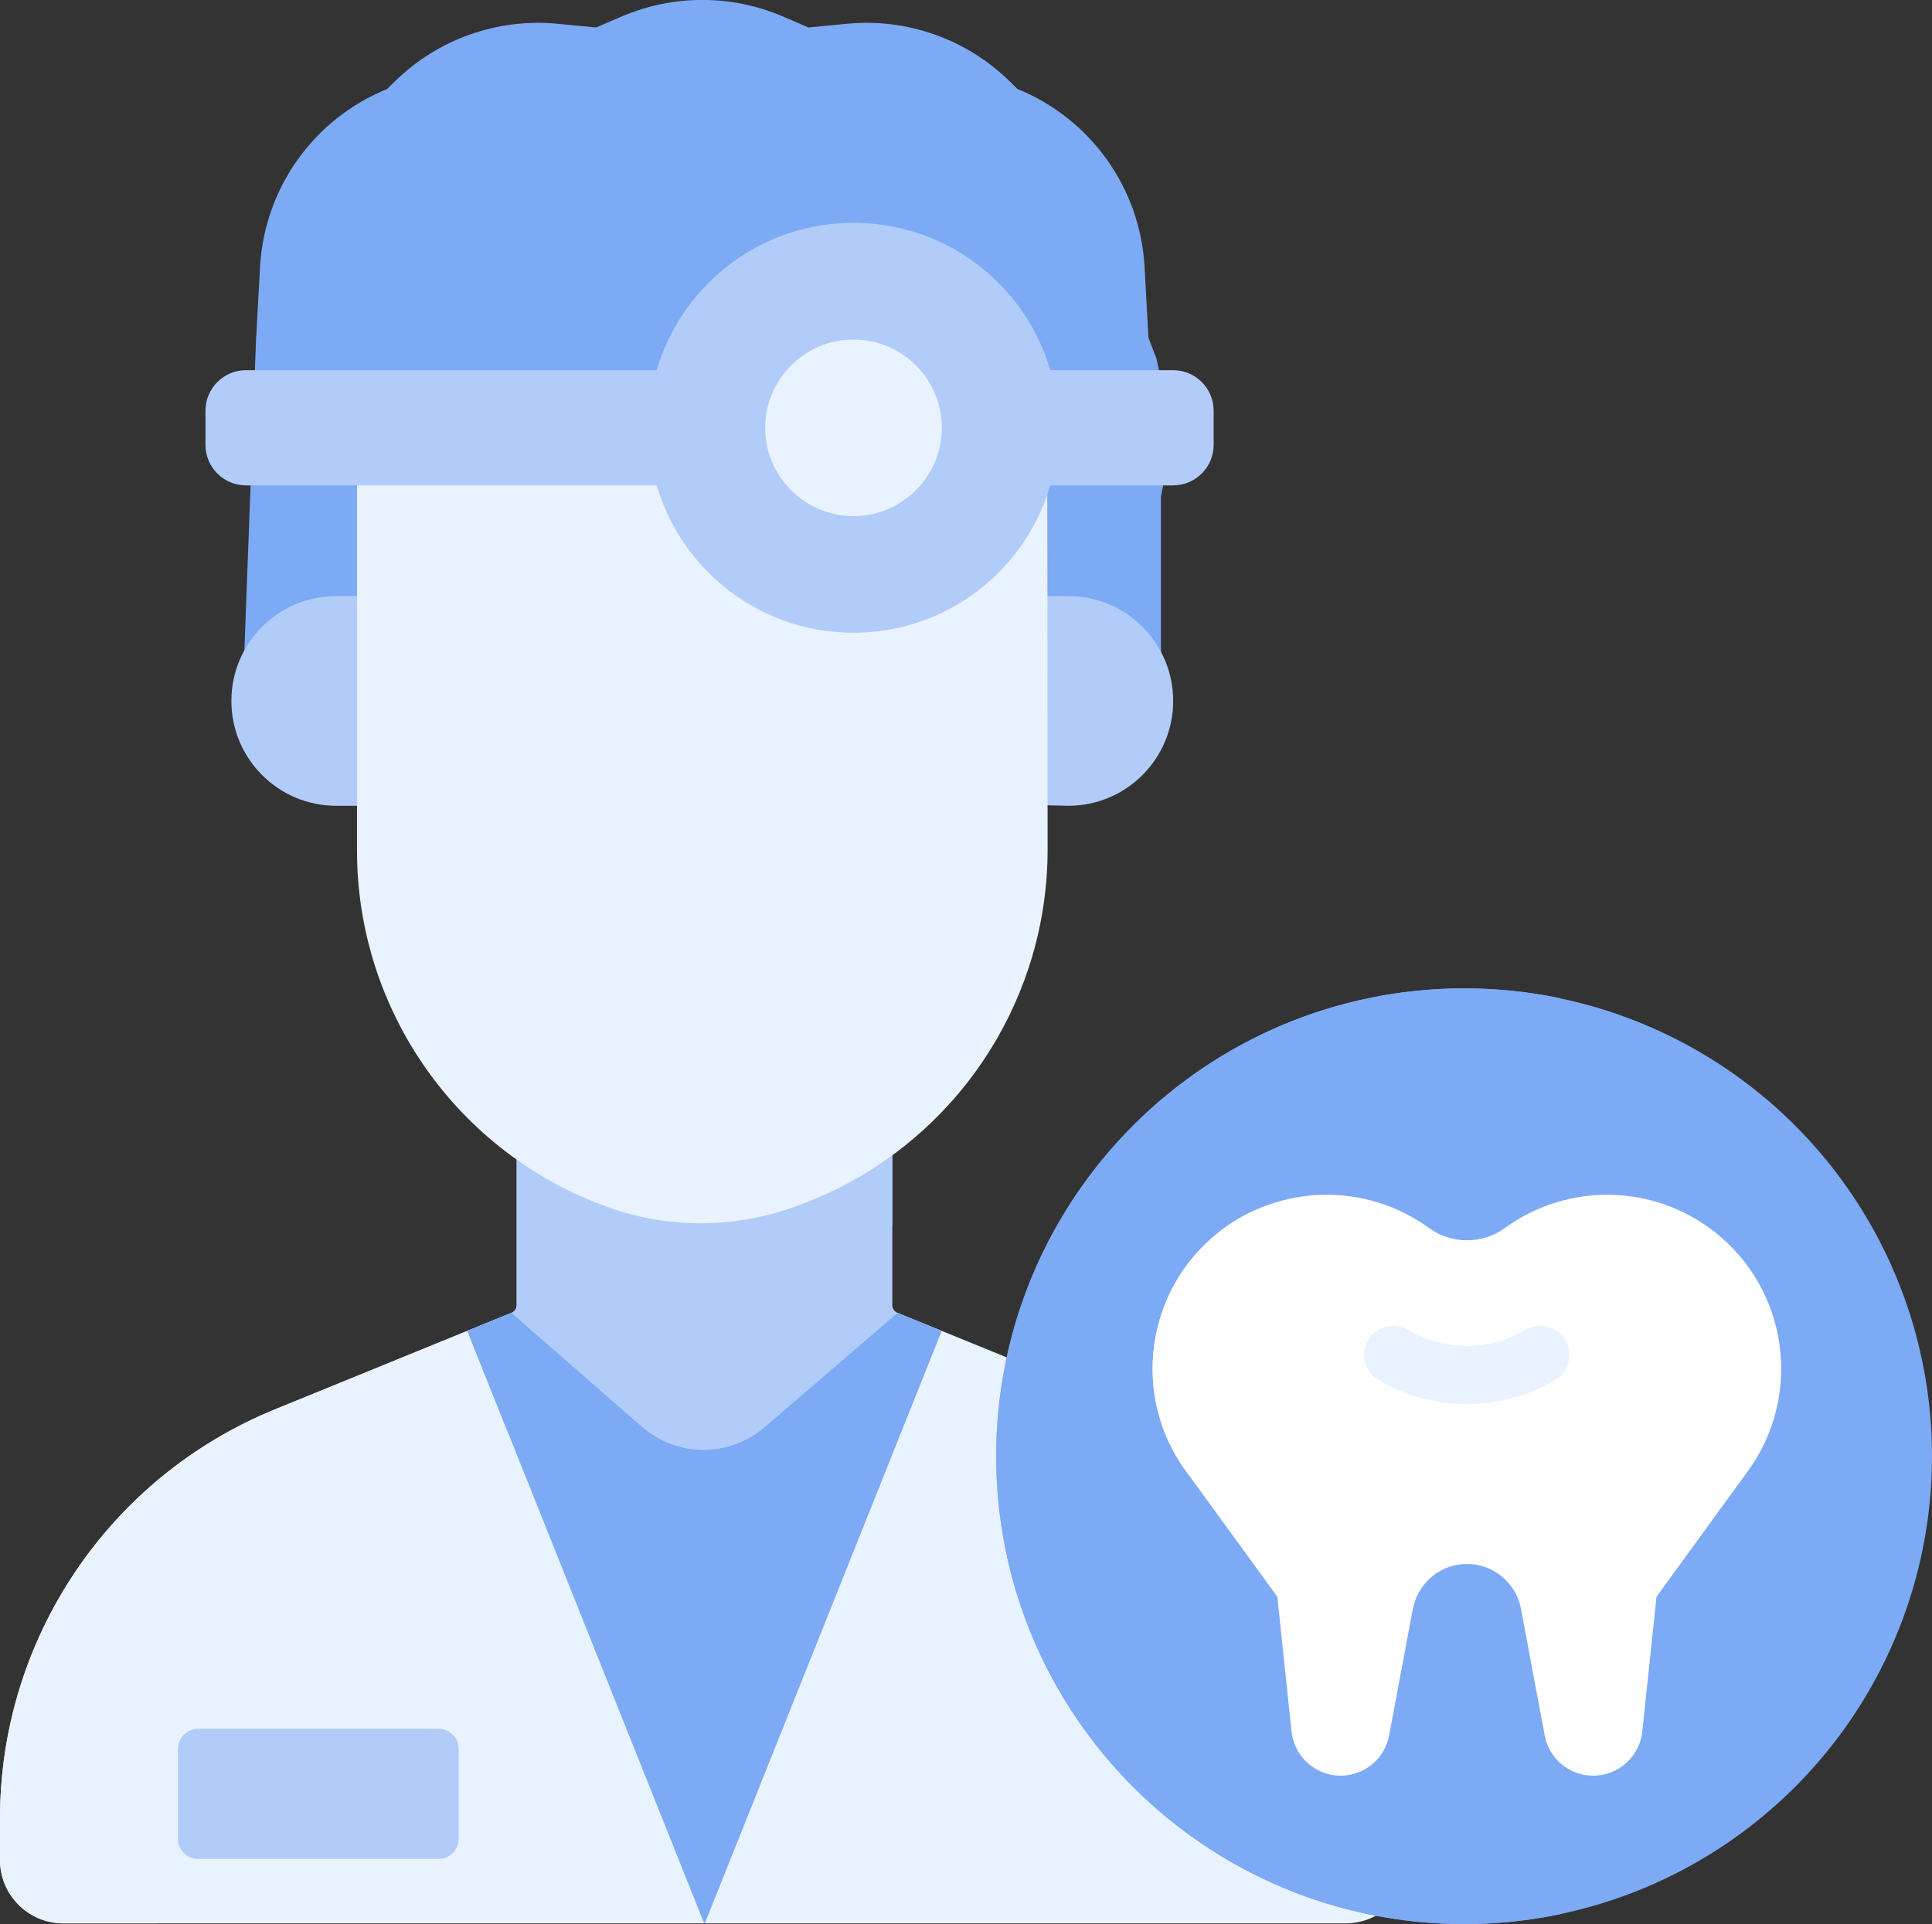 <?xml version="1.0" encoding="UTF-8"?>
<svg id="Layer_2" data-name="Layer 2" xmlns="http://www.w3.org/2000/svg" viewBox="0 0 512 509.98">
  <rect x="0" y="0" width="512" height="509.98" fill="#333333" stroke="none"/>
  <defs>
    <style>
      .cls-1 {
        fill: #7daaf5;
      }

      .cls-2 {
        fill: #fff;
      }

      .cls-3 {
        fill: #b1ccf9;
      }

      .cls-4 {
        fill: #e9f2ff;
      }
    </style>
  </defs>
  <g id="Capa_1" data-name="Capa 1">
    <path class="cls-3" d="m237.84,347.96c-.82-.34-1.36-1.13-1.36-2.02v-95.11h-99.56v95.11c0,.89-.54,1.68-1.36,2.02l-28.08,25.57,87.62,41.3,56.88-56.85-14.14-10.02Z"/>
    <path class="cls-1" d="m67.87,89.51l-3.38,90.21,8.4,15.58,235.36-6.12-.59-17.12v-40.46s3.33-16.07,3.33-16.07l-4.53-20.5-2.11-5.53-1.02-18.7c-1.14-20.93-14.27-39.33-33.69-47.21l-2.16-2.12c-11.41-11.15-27.15-16.7-43.02-15.17l-10.19.98-6.84-2.93c-13.61-5.83-29.01-5.83-42.62,0l-6.84,2.93-10.19-.98c-15.88-1.53-31.62,4.02-43.02,15.17l-2.16,2.12c-19.43,7.88-32.55,26.28-33.69,47.21l-1.02,18.7Z"/>
    <path class="cls-3" d="m283.11,213.57c15.35,0,27.79-12.44,27.79-27.79s-12.44-27.79-27.79-27.79h-56.92v54.27l56.92,1.31Z"/>
    <path class="cls-3" d="m89.11,213.57c-15.35,0-27.79-12.44-27.79-27.79s12.44-27.79,27.79-27.79h47.81v55.58h-47.81Z"/>
    <path class="cls-3" d="m136.92,250.84v95.11c0,.89-.54,1.68-1.36,2.02l-28.08,25.57,39.82,18.77,11.7-10.66c.82-.34,1.36-1.13,1.36-2.02v-30.84c0-6.33,5.66-11.09,11.91-10.13,4.42.68,8.89,1.03,13.4,1.03,10.07,0,20-1.71,29.47-5.06l.8-.28c7.24-2.57,14.1-5.81,20.53-9.65v-73.85h-99.56Z"/>
    <path class="cls-4" d="m300.5,373.53l-62.66-25.57-35.26,30.3c-9.34,8.03-23.17,7.98-32.44-.12l-10.67-9.31-17.25-5.31-6.65-15.55-62.66,25.57C28.81,391.51,0,434.39,0,482.01v10.97c0,9.28,7.52,16.81,16.81,16.81h339.79c9.28,0,16.81-7.52,16.81-16.81v-10.97c0-47.62-28.81-90.5-72.9-108.48Z"/>
    <path class="cls-4" d="m41.23,506.77v-10.97c0-47.62,28.81-90.5,72.9-108.48l45.34-18.5-23.91-20.86-62.66,25.57C28.81,391.51,0,434.39,0,482.01v10.97C0,502.26,7.52,509.78,16.81,509.78h24.71c-.18-.98-.28-1.98-.28-3.01Z"/>
    <path class="cls-1" d="m237.84,347.96l-35.26,30.3c-9.34,8.03-23.17,7.98-32.44-.12l-10.67-9.31-17.25-5.31-6.65-15.55-11.72,4.78,62.77,157.04h.16l62.78-157.04-11.72-4.78Z"/>
    <path class="cls-3" d="m116.18,492.71h-63.66c-2.97,0-5.38-2.41-5.38-5.38v-23.74c0-2.97,2.41-5.38,5.38-5.38h63.66c2.97,0,5.38,2.41,5.38,5.38v23.74c0,2.97-2.41,5.38-5.38,5.38Z"/>
    <path class="cls-4" d="m251.98,156.22l2.91-49.63H94.64v15.25l22.09-1.19-12.11,98.88,21.97,57.62,24.44,29.15,51.57,13.94,19.1-5.08c33.94-16.75,55.93-51.49,55.93-90.02l-.06-64.65-25.6-4.27Z"/>
    <path class="cls-4" d="m277.49,106.6H94.61v118.86c0,21.18,6.65,41.21,18.27,57.75,11.63,16.54,28.25,29.57,48.18,36.73,15.82,5.69,33.11,5.72,48.96.1l.76-.27c3.76-1.33,7.41-2.87,10.93-4.61-6.97-.39-13.91-1.77-20.57-4.17-19.93-7.16-36.54-20.19-48.18-36.73-11.62-16.54-18.27-36.57-18.27-57.75v-63.47c0-4.93,4-8.93,8.93-8.93h15.54c2.66,0,5.08,1.47,6.41,3.78,12.03,21.05,34.69,35.27,60.62,35.27,20.3,0,38.64-8.78,51.4-22.67l-.09-53.89Z"/>
    <path class="cls-3" d="m310.89,128.65c5.93,0,10.74-4.81,10.74-10.74v-9.05c0-5.93-4.81-10.74-10.74-10.74H65.19c-5.93,0-10.74,4.81-10.74,10.74v9.05c0,5.93,4.81,10.74,10.74,10.74h245.7Z"/>
    <circle class="cls-3" cx="226.19" cy="113.38" r="54.32"/>
    <path class="cls-4" d="m226.19,136.79c-12.9,0-23.4-10.5-23.4-23.4s10.5-23.4,23.4-23.4,23.41,10.5,23.41,23.4-10.5,23.4-23.41,23.4Z"/>
    <circle class="cls-1" cx="388" cy="385.97" r="124"/>
    <path class="cls-1" d="m314.92,385.97c0-59.76,42.29-109.64,98.56-121.39-8.22-1.72-16.75-2.61-25.48-2.61-68.49,0-124,55.52-124,124s55.52,124,124,124c8.73,0,17.27-.91,25.49-2.62-56.27-11.75-98.57-61.63-98.57-121.38h0Z"/>
    <path class="cls-2" d="m374.42,426.41l-6.29,33.56c-1.16,6.19-6.56,10.67-12.85,10.67-6.69,0-12.3-5.05-13.01-11.71l-3.77-35.72-24.22-33.3c-14.54-19.99-10.73-47.9,8.64-63.26,16.21-12.86,39.01-13.35,55.76-1.18,6,4.36,14.13,4.36,20.13,0,16.75-12.16,39.54-11.68,55.76,1.18,19.37,15.36,23.18,43.27,8.64,63.26l-24.22,33.3-3.77,35.72c-.7,6.65-6.31,11.71-13.01,11.71-6.29,0-11.69-4.48-12.85-10.67l-6.29-33.56c-1.29-6.89-7.31-11.88-14.31-11.88-7.01,0-13.02,4.99-14.31,11.88h0Z"/>
    <path class="cls-2" d="m315.02,390.94c-.06-1.65-.1-3.3-.1-4.97,0-24.14,6.91-46.67,18.84-65.73-3.82,1.6-7.48,3.74-10.85,6.41-19.37,15.36-23.18,43.27-8.64,63.26l.74,1.02Z"/>
    <path class="cls-4" d="m388.72,372.13c-8.22,0-16.44-2.13-23.46-6.4-.03-.02-.07-.05-.1-.06-3.62-2.26-4.72-7.03-2.46-10.65s7.03-4.72,10.65-2.46h.02c9.16,5.58,21.57,5.58,30.8-.05,3.64-2.22,8.4-1.06,10.62,2.58,2.22,3.65,1.06,8.4-2.58,10.62-7.02,4.28-15.26,6.42-23.49,6.42Z"/>
    <path class="cls-1" d="m159.47,368.82l-23.91-20.86-11.72,4.78,10.52,26.32,25.1-10.24Z"/>
  </g>
</svg>